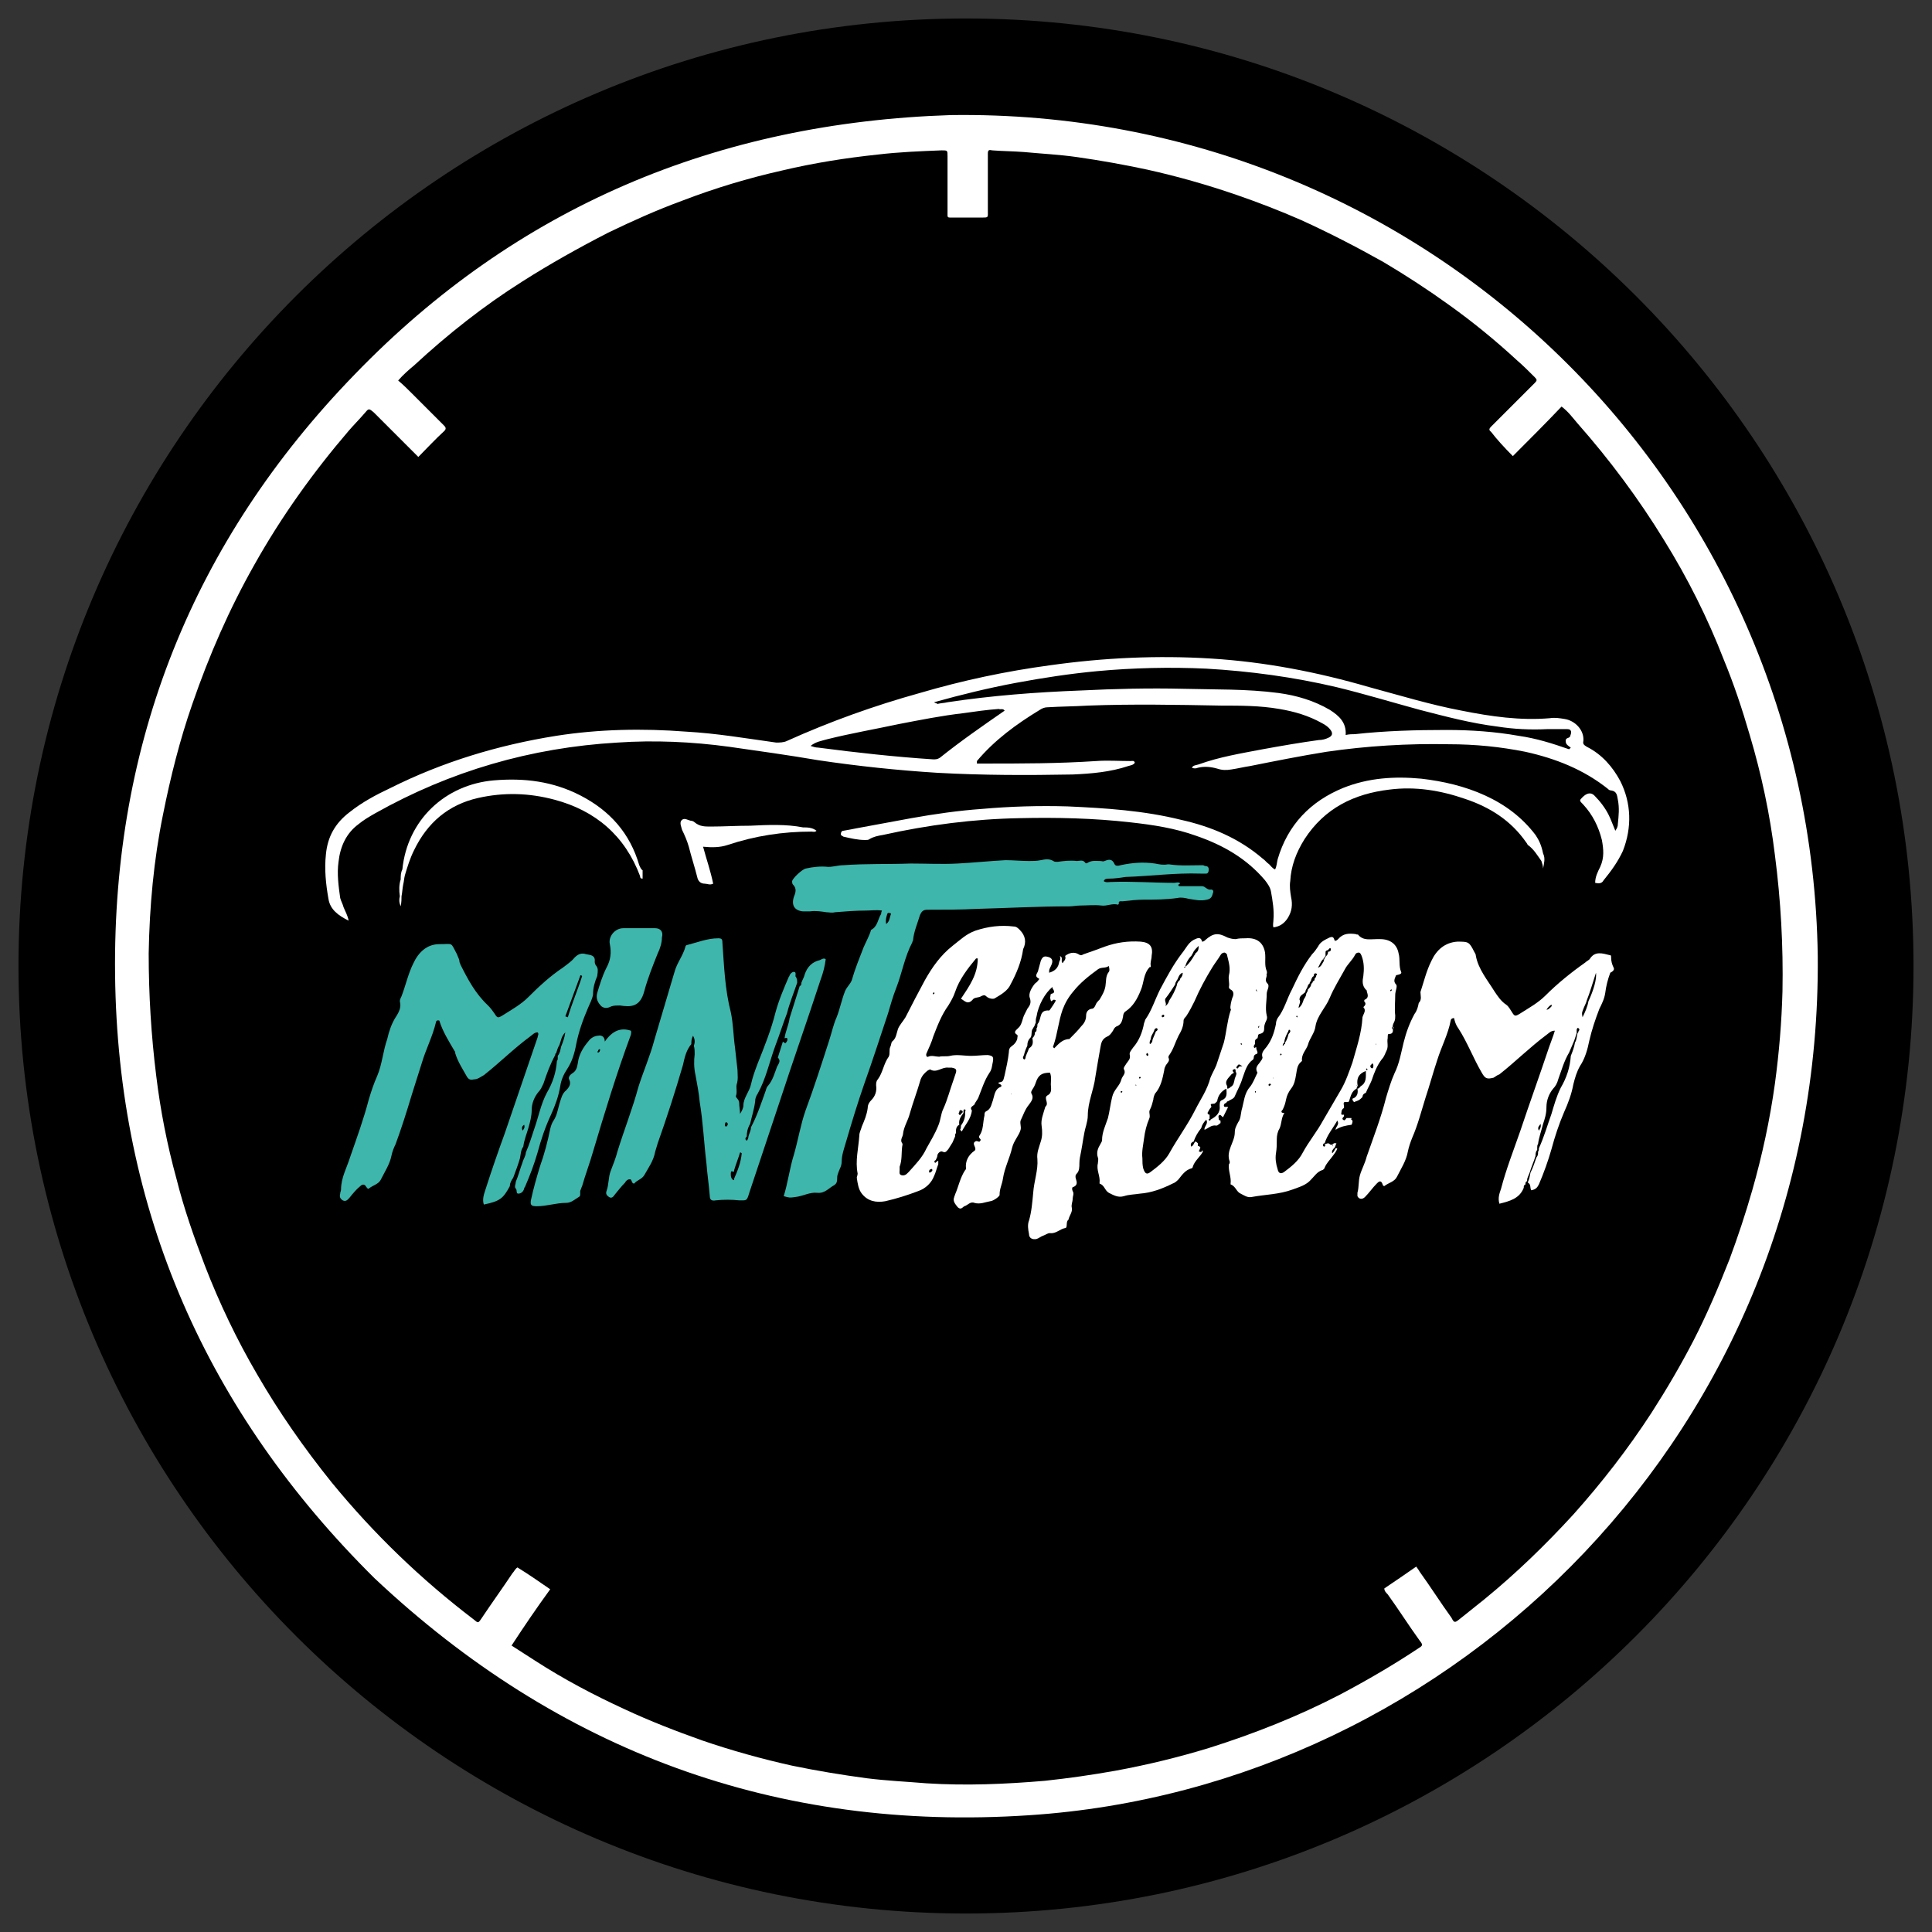 <?xml version="1.0" encoding="UTF-8"?>
<svg data-bbox="2.2 2.2 225.6 225.6" viewBox="0 0 230 230" xmlns="http://www.w3.org/2000/svg" data-type="color">
    <rect x="0" y="0" width="230" height="230" fill="#333333" stroke="none"/>
    <g>
        <path d="M227.8 115c0 62.298-50.502 112.8-112.8 112.8C52.702 227.8 2.2 177.298 2.2 115 2.2 52.702 52.702 2.2 115 2.2c62.298 0 112.8 50.502 112.8 112.8z" fill="#000000" data-color="1"/>
        <path d="M216.4 113.8c.5 56.2-43.2 99-93.9 102.3-30 2-56-7.6-77.9-28.2-20-19.8-30.6-43.8-30.9-71.9-.3-27.6 9.3-51.6 28.5-71.4 19.3-20 43.2-30 71-30.9 56.7-.8 102.4 44.2 103.2 100.1z" fill="#ffffff" data-color="2"/>
        <path d="M180.1 54.3c2-2 3.9-3.9 5.8-5.9.8.6 1.3 1.3 1.9 2 3.8 4.3 7.3 9 10.3 13.9 2.8 4.5 5.2 9.3 7.1 14.2 1.2 2.9 2.2 5.9 3.1 9 1.4 4.7 2.4 9.4 3 14.3.7 5.4 1 10.8.9 16.2-.1 3.7-.4 7.3-.9 11-.6 4.3-1.5 8.5-2.7 12.7-.8 2.8-1.7 5.5-2.7 8.2-1.3 3.3-2.7 6.6-4.3 9.7-1.5 2.9-3.2 5.8-5 8.6-2.8 4.3-5.9 8.3-9.3 12.1-3.3 3.6-6.8 7-10.6 10.1l-3 2.4c-.5.4-.6.4-.9-.2-1.3-1.8-2.5-3.7-3.8-5.5-.1-.2-.2-.3-.4-.6-1.3.9-2.6 1.8-3.8 2.6 0 .3.2.5.4.7 1.3 1.8 2.5 3.7 3.8 5.5.4.5.4.6-.1.9-3 2-6.1 3.8-9.3 5.5-5 2.6-10.3 4.7-15.7 6.4-3.6 1.1-7.3 2-11.1 2.7-2.8.5-5.6.9-8.4 1.2-4.7.4-9.4.6-14.1.3-2.4-.2-4.7-.3-7.1-.6-3-.4-6-.9-8.9-1.5-3.6-.8-7.2-1.8-10.7-3-3.1-1.1-6.2-2.3-9.2-3.7-3.7-1.7-7.3-3.6-10.7-5.8-.9-.6-1.9-1.2-2.8-1.8 1.5-2.3 3-4.5 4.6-6.7-1.3-.9-2.6-1.8-3.9-2.6-.3.2-.4.5-.6.7-1.2 1.8-2.5 3.6-3.7 5.4-.4.6-.4.5-.9.1-6.3-4.8-11.9-10.2-16.9-16.3-3.3-4.1-6.3-8.4-8.9-12.9-2.4-4.1-4.5-8.5-6.2-12.9-1.3-3.4-2.5-6.8-3.4-10.4-1.1-4-1.9-8.1-2.4-12.2-.6-4.8-.9-9.7-.9-14.6.1-5.6.6-11.1 1.7-16.5.9-4.5 2-8.9 3.5-13.2 2-5.8 4.4-11.3 7.4-16.6 3.2-5.7 7-11 11.2-15.9.6-.7 1.3-1.4 1.9-2.1.5-.6.5-.6 1.1-.1l4.6 4.6.7.7c1-1 2-2.1 3.1-3.1.3-.3.1-.5-.1-.7l-3.7-3.7c-.5-.5-1.1-1.1-1.7-1.6.6-.7 1.3-1.3 1.9-1.8 4-3.7 8.3-7.1 12.9-10 3.3-2.1 6.7-4 10.2-5.8 2.9-1.4 5.8-2.7 8.8-3.8 3.9-1.5 7.9-2.7 11.9-3.6 3.8-.9 7.6-1.5 11.4-1.9 2.5-.3 5.1-.4 7.6-.5.7 0 .7 0 .7.7v6.6c0 .8-.1.7.8.7h3.3c.8 0 .7 0 .7-.8v-6.8c0-.4.1-.5.5-.4 1.3.1 2.5.1 3.8.2 2.1.2 4.2.3 6.3.6 2.8.4 5.6.9 8.4 1.5 3.6.8 7.1 1.8 10.6 3 2.6.9 5.2 1.9 7.7 3 3.3 1.5 6.6 3.2 9.8 5 2.7 1.6 5.3 3.3 7.8 5.1 2.8 2 5.5 4.2 8.1 6.6.7.6 1.4 1.3 2.1 2 .3.3.3.4 0 .7l-3.5 3.5-1.7 1.7c-.2.2-.3.4 0 .6.6.8 1.6 1.9 2.6 2.9z" fill="#000000" data-color="1"/>
        <path d="M76.1 103c-1.1-3.8-3.5-6.5-7-8.3-3.3-1.7-6.7-2.1-10.3-1.8-5.8.5-10.3 4.7-10.9 10.6-.2.4-.2.8-.2 1.2-.2.6-.2 1.3-.1 2-.1.4-.1.7.1 1.2.1-.5.1-.9.1-1.2.1-.5.1-.9.2-1.4.1-.4.1-.7.2-1.1.3-1 .6-2 1.1-3 1.6-3.3 4.1-5.4 7.6-6.2 3.1-.7 6.1-.6 9.1.2 4.9 1.3 8.4 4.3 10.2 9.1 0 .1 0 .3.3.3v-1c-.2-.1-.3-.4-.4-.6z" fill="#ffffff" data-color="2"/>
        <path d="M89.3 98.3c-1.6 0-3.2.1-4.7.1-.7 0-1.3 0-1.9-.5-.1-.1-.3-.2-.5-.2-.4-.1-.8-.4-1.1 0-.2.3 0 .7.1 1.1.3.6.6 1.3.8 2 .3 1.2.7 2.4 1 3.6.1.5.4.8.9.8.3 0 .6.2 1 0-.3-1.5-.8-2.9-1.2-4.4 1 .1 2 .1 2.9-.2 3.3-1.1 6.6-1.6 10-1.6.2 0 .4.1.6-.1-.5-.4-1.1-.4-1.6-.4-2-.4-4.2-.3-6.3-.2z" fill="#ffffff" data-color="2"/>
        <path d="M182.8 99.4c-1.6-2.1-3.6-3.6-6-4.7s-5-1.7-7.6-2c-3.2-.3-6.3-.1-9.3 1.1-3.9 1.6-6.6 4.4-7.8 8.5-.1.4-.1.8-.3 1.2-.3-.1-.5-.4-.7-.6-.3-.2-.5-.5-.8-.7-2.8-2.4-6.1-3.8-9.7-4.6-4.4-1.1-9-1.4-13.5-1.6-3.4-.1-6.8 0-10.2.3-2.8.2-5.6.6-8.4 1.1-2.2.4-4.3.8-6.5 1.2-.5.1-1 .2-1.6.3-.2 0-.3.2-.3.4s.2.2.3.3c.9.2 1.7.4 2.6.4.2 0 .4 0 .5-.1.5-.3 1-.4 1.6-.5 5.4-1.2 10.8-1.9 16.3-2 4.4-.1 8.8 0 13.2.5 2.7.3 5.3.7 7.8 1.6 3.2 1.1 6 2.7 8.2 5.3.3.4.6.8.7 1.3.2 1.1.4 2.3.3 3.4 0 .3-.1.6 0 .9.8-.1 1.3-.5 1.7-1.1.5-.8.6-1.6.4-2.5-.1-.6-.2-1.3-.1-1.9.1-1.8.7-3.4 1.7-5 2.4-3.7 5.9-5.4 10.1-5.9 3.1-.4 6.1.1 9 1.1 3 1 5.5 2.6 7.3 5.2.1.1.1.2.2.3.7.5 1.1 1.2 1.6 1.9.1.3.2.6.2.9.1-.6.3-1.2 0-1.8-.2-1-.5-1.6-.9-2.2z" fill="#ffffff" data-color="2"/>
        <path d="M192.9 93c-.9-1.7-2.2-3.2-4-4.1-.3-.2-.5-.3-.4-.7.1-1.3-1-2.4-2.2-2.6-.6-.1-1.2-.2-1.8-.1-3.5.3-7-.2-10.5-.9-3.7-.7-7.3-1.8-11-2.8-6.2-1.8-12.4-3-18.8-3.4-6.4-.4-12.8-.1-19.2.8-5.2.7-10.4 1.8-15.5 3.3-5.4 1.5-10.7 3.4-15.8 5.7-.4.2-.9.2-1.3.2-3.6-.5-7.1-1.1-10.7-1.3-5.2-.4-10.4-.3-15.5.5-6.9 1.1-13.5 3.1-19.7 6.2-1.7.8-3.4 1.7-4.9 2.9-1.7 1.3-2.6 2.9-2.8 5-.2 1.8 0 3.6.3 5.3.2 1.3 1.2 2 2.4 2.6-.1-.6-.4-1.1-.6-1.6-.1-.4-.3-.7-.4-1.1-.2-1.4-.4-2.9-.2-4.3.2-1.8.9-3.4 2.4-4.5.6-.5 1.3-.9 2-1.3 8.9-5 18.5-7.8 28.8-8.4 4.4-.3 8.9-.1 13.3.5 3.5.5 7.1 1 10.6 1.6 4.7.7 9.4 1.2 14.2 1.5 5.4.3 10.7.3 16.1.2 2.3-.1 4.5-.3 6.6-1 .3-.1.6-.1.8-.4-.1-.3-.3-.2-.5-.2-1.4 0-2.8-.1-4.1 0-4.5.3-8.9.3-13.4.3h-.8v-.3c2.1-2.5 4.7-4.4 7.5-6.1.3-.2.6-.3.9-.3 1.6-.1 3.2-.1 4.8-.2 5.3-.2 10.6-.1 15.9 0 2.3 0 4.6 0 6.9.4 1.8.3 3.5.8 5.1 1.7.4.2.8.5 1 .8.3.4.2.7-.2.9-.4.2-.8.3-1.2.3-2.2.3-4.5.7-6.7 1.1-2.6.5-5.1.9-7.6 1.8-.3.1-.7.1-.8.4.2.1.5.1.7 0 .8-.2 1.6-.1 2.3.1.6.2 1.1.2 1.7.1.7-.1 1.5-.3 2.2-.4 3-.6 6-1.2 9.1-1.7 4.8-.7 9.7-1 14.6-.9 3.1 0 6.1.3 9.1.9 3.6.8 6.9 2.1 9.8 4.4.1.1.2.2.4.2.7.1.7.6.8 1.1.2 1 .1 1.9 0 2.9 0 .3-.1.5-.3.8-.3-.7-.5-1.3-.8-1.9-.4-.8-1-1.6-1.7-2.3-.4-.4-.9-.3-1.4.2-.4.4-.4.4.1.9 1.1 1.2 1.8 2.6 2.2 4.2.2 1.1.3 2.1-.2 3.2-.3.6-.6 1.2-.6 1.9.4.1.8.1 1-.3.9-1.1 1.7-2.2 2.3-3.5 1.1-2.8 1-5.7-.3-8.3zm-81-2.8c-.3.2-.5.2-.8.2-4.6-.3-9.1-.8-13.7-1.4-.3 0-.6-.1-.9-.2.6-.5 1.3-.6 2-.8 2.8-.7 5.7-1.2 8.5-1.8 2.6-.5 5.1-1 7.7-1.3 1.4-.2 2.8-.4 4.2-.5.2.1.5-.1.7.2-2.6 1.8-5.2 3.6-7.7 5.6zM187 89l-.2.2c-2-.7-3.9-1.3-6-1.6-2.8-.5-5.7-.7-8.6-.7-3.6 0-7.3.1-10.9.5-.3 0-.7 0-1.1.1.1-1.5-.8-2.3-1.9-3-1.9-1.1-3.9-1.7-6.1-2-3.8-.5-7.6-.4-11.3-.5-4.1-.1-8.2 0-12.2.2-5.3.2-10.6.6-15.9 1.4-.4.1-.8.1-1.2.2-.1-.1-.3-.1-.4-.2 3.2-.9 6.5-1.7 9.7-2.3 3.2-.6 6.5-1.1 9.7-1.4 4.3-.4 8.7-.5 13-.3 5.2.3 10.4 1 15.5 2.2 3.3.8 6.6 1.8 9.9 2.7 3.1.8 6.1 1.6 9.3 2 1.9.3 3.9.4 5.9.3h2.3c.2 0 .4 0 .5.2.1.2 0 .4-.1.7-.1.2-.6.1-.5.6 0 .3.3.5.6.7z" fill="#ffffff" data-color="2"/>
        <path d="M192.1 115.2c-.2-.4-.3-.8-.3-1.2 0-.2 0-.3-.2-.3-.8-.2-1.7-.5-2.3.4-.1.2-.4.3-.6.5-1.7 1.2-3.3 2.5-4.7 3.9-.9.9-2 1.5-3.1 2.2-.5.3-.6.3-.9-.2-.2-.3-.4-.7-.7-.9-.6-.4-1-1-1.4-1.6-.8-1.3-1.9-2.6-2.2-4.2 0-.2-.1-.3-.2-.5-.6-1.2-.7-1.2-2-1.2-1.5.1-2.5 1-3.1 2.3-.6 1.2-.9 2.5-1.3 3.7 0 .4.2.9-.2 1.3-.1.5-.2.9-.5 1.3-.6 1.1-1 2.2-1.3 3.4-.3 1.2-.5 2.5-1.1 3.7-.4.9-.7 1.9-1 2.9-.6 2.4-1.5 4.7-2.3 7-.2.8-.6 1.5-.8 2.2-.2.7-.1 1.4-.3 2.1v.4c.2.4.6.4.9.1.5-.5.9-1.1 1.4-1.6.2-.2.5-.5.7.1 0 .1.1.2.2.2.5-.4 1.2-.5 1.5-1.1.5-1 1.1-1.9 1.3-3 .1-.5.3-1.1.5-1.6.7-1.6 1.1-3.2 1.6-4.8.5-1.5.9-3 1.4-4.5.5-1.6 1.3-3.1 1.6-4.7 0-.1.1-.3.4-.3.1.4.2.8.5 1.2 1.1 1.7 1.8 3.6 2.8 5.3.4.7.6.8 1.4.6.2-.1.4-.3.7-.4 1.9-1.5 3.6-3.2 5.6-4.7.3-.2.5-.5 1-.5-.2.7-.5 1.4-.7 2-1.1 3.3-2.3 6.6-3.4 9.9-.8 2.3-1.7 4.6-2.3 6.9-.2.6-.4 1.1-.2 1.8 1.2-.3 2.4-.6 2.9-1.9 0-.2 0-.3.2-.4 0-.2 0-.3.2-.4v-.1c0-.3.2-.6.3-.9.2-.7.5-1.3.7-2 0-.2 0-.5.2-.7v-.2c0-.2 0-.4.1-.5.1-.8.4-1.6.6-2.4.2-.6.4-1.2.4-2s.3-1.6.8-2.2c.3-.3.5-.7.6-1.1.4-1.1.7-2.2 1.3-3.2.2-.5.4-.9.6-1.4l.3-.9v-.4c0-.1.1-.3.2-.2.2.1.1.3 0 .4 0 .1 0 .1-.1.2-.1.4-.1.8-.3 1.1-.1.6-.3 1.1-.5 1.6-.1 1.4-.5 2.6-1.2 3.8-.5 1-.8 2.1-1.1 3.1-.5 1.4-.9 2.8-1.5 4.1 0 .2 0 .3-.1.4v.2c0 .2-.1.4-.2.5-.2.6-.4 1.2-.7 1.8-.1.4-.1.7-.3 1.1v.1c.4.2.2.6.4.9.5-.1.7-.3.9-.7.6-1.4 1.1-2.8 1.5-4.2.4-1.5.9-3 1.5-4.4.5-1.1.9-2.2 1.1-3.3.2-.8.4-1.5.8-2.2.6-.9.9-2 1.1-3 .3-1.3.7-2.5 1.2-3.8.3-.6.6-1.2.7-1.9.1-.8.3-1.6.6-2.4.4-.2.5-.4.4-.6zm-7.6 4.8c-.1.1-.2.2-.4.2.2-.3.4-.5.6-.6.1.2-.1.3-.2.4zm-1.3 14.6c-.2-.4 0-.5.2-.8.1.4-.1.6-.2.8zm5.9-15.4c-.1.6-.4 1.3-.7 1.9-.1-.5-.1-.5.1-1 .1-.3.3-.6.4-1 .4-1 .7-2.1 1.1-3.3.1.8-.3 2.1-.9 3.4z" fill="#ffffff" data-color="2"/>
        <path d="M166.8 115.7c-.3-.7-.1-1.5-.3-2.2-.2-1.1-1-1.7-2.2-1.7h-.4c-.8 0-1.6.2-2.2-.5 0-.1-.2 0-.3-.1-.8-.1-1.5-.1-2.1.6-.1.1-.2.2-.4.2-.1-.2-.1-.6-.6-.4-.6.3-1.1.5-1.4 1.1-.2.3-.4.6-.7.9-1 1.3-1.7 2.7-2.4 4.2-.6 1.1-.9 2.4-1.7 3.4-.1.2-.2.4-.2.7-.2 1-.5 1.9-1.1 2.7-.3.4-.7.7-.5 1.3 0 .1-.1.3-.2.4-.2.4-.8.7-.4 1.4-.3.6-.5 1.2-.9 1.7-.7.8-.7 1.8-1 2.8-.1.5-.1 1-.4 1.4-.2.4-.4.7-.4 1.2 0 1.2-1.1 2.2-.6 3.5 0 .1 0 .2-.1.3-.1.8.3 1.5.2 2.3v.1c.6.2.7.9 1.2 1.1.4.2.8.5 1.3.4 1.6-.3 3.3-.3 4.9-.9.8-.3 1.6-.5 2.2-1.2.4-.4.7-.9 1.3-1.1.1 0 .3-.2.3-.3.2-.5.6-.9.9-1.3.2-.3.5-.6.6-1h-.2c-.1.2-.2.4-.4.6-.1-.3.1-.5.3-.7.1-.2.1-.3.2-.5h-.3c-.1.1-.3.3-.5.1-.2-.2-.4 0-.6 0 .1.1.1.3-.1.3l-.1-.1c0-.1 0-.3.2-.3.3-1 1-1.8 1.5-2.7.3.5-.2.7-.2 1.1.6-.4 1.2-.5 1.9-.6.1-.2.2-.5 0-.6l-.1-.1h.1c0-.1 0-.1-.1-.1h-.5c-.1.1-.2.4-.4.2-.2-.1 0-.3.1-.4v-.2c-.2 0-.4.1-.3-.3 0-.2.1-.4.3-.5v-.2c0-.2-.2-.6.3-.5h.2l.1-.1c.2-.6.3-1.2.9-1.5 0-.2.2-.3.1-.5-.1-.8.2-1.3 1-1.6 0 .7.1 1.4-.6 1.8-.1.1-.2.3-.4.3.1.5 0 1-.6 1.2 0 .2.1.3.2.4.2-.1.3-.1.5-.2s.3-.2.5-.4c0-.2.1-.4.4-.5.2-.5.5-1 .7-1.5.3-.9.6-1.7 1.2-2.5.3-.3.4-.7.6-1.1.2-.5 0-.9.1-1.4 0-.2 0-.5.1-.5.7 0 .5-.5.5-.9 0-.2.1-.4.2-.6.1-.2.1-.5.1-.7-.1-.8 0-1.7 0-2.5 0-.4.3-1 .1-1.2-.4-.4-.1-.8 0-1.1.5-.1.7-.2.6-.4zM149.5 130c0 .1-.1.1-.1 0v-.1c.1 0 .1 0 .1.1.1-.1 0 0 0 0zm9.2 6.3c0 .1 0 .1 0 0v.1c-.1.1-.1.1 0-.1-.1.1-.1 0 0 0zm-1.2-22.1c.1 0 .1.1.2.2l-.2-.2c.1-.1.2-.3.3-.4v-.3c0-.3 0-.3.3-.4.1-.1.2-.3.3-.2.1.2 0 .4-.3.4 0 .3-.1.4-.3.6-.1.2-.2.3-.2.5-.2.3-.3.7-.7.8.2-.3.3-.7.6-1zm-2.8 4.8c0-.5.4-.6.7-.9 0-.2.1-.3.2-.5s.1-.4.3-.5c0-.2.2-.3.2-.5.1-.2.1-.3.3-.4v-.1c0-.1.1-.3.3-.2.1 0 .1.2 0 .2 0 .2-.1.3-.2.4 0 .1 0 .3-.2.3 0 .1-.1.3-.2.3 0 .3-.2.5-.4.7 0 .2-.1.3-.2.5 0 .3-.2.5-.3.7-.1.3-.2.7-.6 1 0-.4.3-.7.1-1zm-.3 1.9s.1 0 0 0c.1.2.1.2 0 .2l-.1-.1.1-.1zm-1.6 3.3.1-.1c0-.4.2-.8.4-1.2.1-.1.1-.4.2-.3.2.1.1.3-.1.5-.1.4-.2.7-.4 1 0 .1 0 .2-.1.2-.1.1-.1.2-.2.2 0 0 0-.2.1-.3zm-.4 1.3.1-.1s0 .1.1.1l-.1.1c-.1.1-.1 0-.1-.1zm-1.3 3.8c0-.1-.1-.1-.1-.1 0-.1.1-.2.2-.2l.1.1c0 .1-.1.1-.2.2zm.5-.9c-.1-.1 0-.1 0-.1v.1c0-.1 0 0 0 0zm9.9.9s-.1 0 0 0c-.1-.1 0-.1 0-.1v.1zm1.2-1.9s-.1 0 0 0c-.1-.1-.1-.2 0-.2l.1.1s0 .1-.1.1zm-.2-8.4c-.1 0-.1.2-.1.2.3.3.1.5-.1.7.4.4 0 .8-.1 1.2-.1 1.9-.7 3.6-1.2 5.4-.4 1.1-.8 2.3-1.4 3.3l-2.1 3.6c-.7 1.3-1.7 2.5-2.4 3.8-.5 1-1.4 1.7-2.2 2.3-.4.3-.7.2-.8-.3-.2-.6-.3-1.3-.2-1.9.1-.6.1-1.1.1-1.7 0-.4.1-.9.3-1.2.3-.6.2-1.3.6-1.9-.3 0-.5-.1-.2-.4.2-.4.3-.7.4-1.2.1-.5.3-.9.6-1.3.4-.5.5-1.1.6-1.7.1-.5.1-1.1.6-1.5l.1-.1c-.1-.8.5-1.3.7-1.9.2-.8.8-1.4.9-2.2.2-1.3 1.2-2.2 1.7-3.4.5-1.2 1.2-2.3 1.8-3.4.3-.6.9-1.1 1.2-1.7.1-.2.2-.3.5-.3.2.1.2.2.3.4.3.8.3 1.6.2 2.4-.1.5-.2 1.2.4 1.7 0 .3.4.8-.2 1.1zm1 7.9c0 .2-.1.4-.3.2-.1-.1-.1-.3.1-.4 0-.1.1-.1.1-.1.1.1.1.2.1.3zm.3-2.7c0 .1 0 .1 0 0v.2s-.1 0 0-.1c-.1 0 0 0 0-.1zm0 2.7s-.1 0 0 0c-.1-.1-.1-.1 0 0 0-.1 0-.1 0 0 .1-.1 0 0 0 0zm.8-10.8s-.1 0 0 0c-.1 0-.1 0 0 0zm1 1.9c-.1 0-.1-.1-.1-.1l.1-.1c.1 0 .1 0 .1.1-.1 0-.1.1-.1.1zm.3 4.4s-.1 0-.1.1c-.1 0-.1-.1-.1-.2l.1-.1c.1.1.1.1.1.2z" fill="#ffffff" data-color="2"/>
        <path d="M150.8 115.6c-.3-.7-.1-1.4-.2-2.2-.2-1.2-1-1.8-2.3-1.7-.4 0-.8 0-1.2.1-.4 0-.7-.1-1-.2-1.1-.6-1.7-.5-2.6.3-.1.1-.2.2-.4.2-.1-.5-.4-.5-.8-.3-.8.3-1.1 1.1-1.6 1.7-1 1.3-1.8 2.8-2.6 4.3-.6 1.2-1 2.5-1.7 3.5-.1.1-.1.3-.2.5-.2 1.1-.6 2.1-1.3 2.9-.2.3-.5.6-.4.9.1.5-.2.7-.4 1-.1.2-.4.5-.3.7.3.5-.2.8-.3 1.2-.2.8-.9 1.2-1.1 2.1-.2.8-.3 1.7-.5 2.5-.3.9-.7 1.7-.7 2.6 0 .2-.1.3-.2.5-.3.5-.5 1-.3 1.6.1.2 0 .5 0 .7-.2.8.3 1.5.2 2.3v.1c.6.2.6.8 1.1 1.1.6.3 1.1.6 1.8.4.6-.2 1.3-.2 1.9-.3 1.4-.1 2.7-.6 3.9-1.2.3-.1.5-.3.7-.5.4-.5.8-1.1 1.5-1.3.1 0 .2-.1.2-.2.2-.7.9-1.2 1.2-1.8 0-.1-.1-.1-.1-.2 0 .2-.1.3-.3.2-.1 0-.1-.1 0-.2 0-.1.1-.2.1-.3l-.2-.2s-.1 0-.1.1v-.4c-.1-.1-.2-.2-.3-.2-.2.2-.2.5-.5.6-.1-.3 0-.5.3-.6.2-.6.5-1.1.9-1.6.1-.4.3-.7.6-1 .3.5-.3.8-.2 1.2.5-.2.8-.6 1.4-.5.2 0 .3-.2.5-.3v-.3c-.1 0-.2-.1-.2-.1 0-.2-.1-.4 0-.5.2-.2.3.1.5.2l.6-1.2c-.2-.1-.5.1-.5-.2 0-.2.2-.3.3-.3 0-.1.1-.2.2-.2.3-.2.7-.3.8-.6.3-.7.7-1.4.9-2.1.3-.8.5-1.7 1.2-2.2.3-.2 0-.5.4-.7.5-.1-.1-.6.1-.8h-.2c0 .1-.1.1-.1 0-.1-.1 0-.3.1-.4v-.3c0-.2.1-.3.3-.4.1-.2 0-.4.2-.5.6-.1.6-.4.6-.8 0-.2.1-.5.2-.7.1-.2.2-.4.1-.7-.2-.9 0-1.7 0-2.6 0-.4.4-.9.1-1.2-.4-.4-.1-.7-.1-1-.1 0 .1-.2 0-.5zM133.6 130l-.1.1-.1-.1c0-.1.1-.1.2-.1v.1zm14.2-5.8s0 .1.1.1c0 0-.1 0-.1.1l-.1-.1c0-.1 0-.1.1-.1zm-6.7-9.1c.1-.5.4-1 .8-1.4 0-.1 0-.1.1-.2.1-.3.3-.5.7-.9 0 .5-.1.7-.4.9 0 .1 0 .1-.1.2-.3.5-.6 1-1.1 1.4 0 .1 0 .1-.1.1-.1-.1 0-.1.1-.1zm-2.3 3.7c.4-.5.7-1 1.1-1.6 0-.2.1-.3.2-.5.1-.1.1-.2.2-.4s.2-.4.5-.5c0 .3-.1.5-.3.7 0 .1-.1.3-.2.3-.1.2-.2.3-.2.5-.2.6-.5 1.2-.9 1.8-.1.3-.2.5-.5.7.3-.3-.2-.7.1-1zm-.3 2c.1 0 .1.1.1.2 0 0-.1.1-.2.1s-.1-.1-.1-.2c0 0 .1-.1.2-.1zm-1.5 2.9c0-.4.3-.7.4-1 0-.1.1-.3.3-.3.2.1.1.3-.1.4-.1.3-.3.7-.4 1 0 .2-.1.4-.3.5-.1-.2 0-.4.1-.6zm-.5 1.7c.1-.1.1 0 .2.1 0 .1 0 .2-.1.2 0 0-.1 0-.1-.1-.1 0 0-.1 0-.2zm-1.3 3.9s0-.1 0 0v-.2l.1.1s-.1 0-.1.1zm.5-.9s-.1 0-.1-.1c0 0 0-.1.1-.1 0 0 .1 0 .1.1l-.1.1zm6.6 3.7c-.9 1.8-2.1 3.4-3.1 5.2-.5.9-1.4 1.6-2.2 2.2-.5.4-.7.2-.9-.4-.1-.4-.1-.8-.1-1.2-.1-.8.1-1.6.2-2.4.1-.8.3-1.6.6-2.3.2-.4-.1-.8.1-1.1.2-.4.3-.8.4-1.2 0-.2.1-.5.2-.7.7-.8.9-1.8 1.1-2.8 0-.2.1-.4.2-.6.2-.3.5-.5.3-.9 0-.1 0-.2.1-.3.5-.7.7-1.5 1.1-2.3.3-.5.6-1.1.6-1.8 0-.2.2-.4.3-.5.4-.6.7-1.2 1-1.8.6-1.4 1.3-2.7 2.1-4 .3-.5.7-1 1-1.5.1-.2.3-.3.5-.3.2.1.3.2.3.4.2.8.4 1.5.2 2.3-.1.5.1.9 0 1.4 0 .2.1.2.2.3.4.2.4.6.2 1-.1.3-.3 1.1-.2 1.3 0 .1.1.1 0 .2-.4 1.2-.5 2.6-.8 3.8l-.9 2.7c-.2.5-.5 1-.7 1.5-.4 1.5-1.2 2.6-1.8 3.8zm3.1-1.1c-.2.1-.2.4-.2.6.1.9-.4 1.3-1.1 1.7 0 .1 0 .1-.1.1 0 0-.1 0-.1-.1s0-.1.1-.1v-.5c-.2 0-.3-.2-.2-.3.1-.2.2-.4.4-.6v-.1c-.1-.2-.1-.3.2-.3.1 0 .2 0 .3-.1l.2-.2c.1-.7.5-1.2 1.1-1.5 0 .5.2 1.1-.6 1.4zm1.6-2.6c-.1.4-.1.8-.5 1-.1.1-.2.2-.4.2v-.3c-.4-.6.2-1 .5-1.4.1-.1.2-.1.3-.2-.1-.1-.3-.3 0-.4.2-.1.2.1.2.3.2.2 0 .5-.1.8zm.5-1.4c-.1.1-.1.2-.2.2-.2-.1-.1-.2 0-.3.2-.4.4 0 .6 0-.1.1-.3 0-.4.1zm2.1-9c-.1-.1-.1-.2-.1-.2s.1 0 .1.1c.1.1.1.1 0 .1zm.2 4.4v-.2l.1-.1c0 .2 0 .2-.1.3.1 0 .1 0 0 0z" fill="#ffffff" data-color="2"/>
        <path d="M137 115c-.1-.4.1-.8.1-1.2.2-1.1-.2-1.6-1.3-1.7-1.5-.1-2.9.1-4.3.6-.8.3-1.6.6-2.5.9-.2.1-.3.2-.6 0-.5-.3-1.1-.2-1.6.2.1.3 0 .5-.2.7-.1.2-.1.2-.2 0v-.5l-.2-.2v.1c.1.2 0 .4-.1.6-.1.7-.5 1.1-1.2 1.3v-.2c0-.3.2-.5.3-.8.2-.5 0-.8-.5-.9-.4-.1-.6 0-.8.5-.1.4-.2.7-.3 1.1 0 .3-.6.7.1 1 0 0 0 .2-.1.2-.1.2-.3.3-.4.4-.4.5-.8 1.2-.6 1.7.2.6 0 .9-.3 1.3l-.3.6c-.3.5-.3 1.3-.8 1.7-.3.3-.6.5-.1.8.1.1 0 .3 0 .5-.1.3-.3.6-.6.8-.3.2-.4.4-.4.8-.1.9-.3 1.8-.5 2.7-.1.3-.1.7-.4.8-.4.1-.5.1-.1.3.2.1.1.3 0 .3-.7.3-.7 1-.9 1.6-.2.5-.2 1-.8 1.3-.2.1-.2.3-.2.5-.2.8-.1 1.7-.6 2.4-.2.3.3.4.1.6-.1.3-.4-.1-.6.1-.2.1-.2.3-.1.5s.2.5 0 .6c-.7.5-1.1 1.2-1 2.1 0 .1 0 .1-.1.2-.6.9-.8 2-1.2 2.9 0 .1-.1.2-.1.3-.2.5.1.8.4 1.2.4.4.6 0 .8-.1.4-.1.7-.6 1.2-.4.7.2 1.3-.1 1.9-.2.3 0 1.2-.6 1.1-.8 0-.7.3-1.2.4-1.9.2-1.3.8-2.4 1.1-3.7.2-.8.8-1.4 1-2.1.1-.4-.1-.7 0-1.1.3-.6.5-1.3 1-1.9.3-.4.6-.8.3-1.3-.1-.2 0-.3.1-.5.2-.3.3-.5.4-.8.3-.9.7-1.2 1.7-1.2.2.5.1.9.1 1.4 0 .4.2 1-.4 1.3-.5.3.2.9-.2 1.3 0 0-.1.1-.1.2-.2.7-.5 1.4-.4 2.1.1.7.1 1.3-.1 1.9-.2.7-.5 1.3-.4 2.1.1 1.3-.4 2.6-.5 4-.1 1.1-.2 2.3-.5 3.3-.2.5-.1 1.1 0 1.6 0 .5.4.7.9.6.3-.1.5-.3.8-.4.3-.1.5-.3.8-.3.7.1 1.2-.5 1.8-.6.3 0 .1-.6.3-.9l.1-.1c.1-.5.5-.9.4-1.4-.1-.4.1-.7.1-1.1 0-.3.2-.6 0-.9-.1-.2-.1-.5.1-.5.5-.2.4-.6.3-.9-.1-.3-.1-.5.1-.7.3-.3.3-.8.3-1.2 0-.5.1-.9.2-1.4.2-1 .3-2.1.6-3.1.1-.4.2-.8.2-1.2 0-1.6.7-3 .9-4.6.2-1.2.4-2.4.6-3.5.1-.6.2-1 .8-1.3.3-.1.5-.4.7-.7.1-.2.2-.4.4-.5.6-.2.7-.7.8-1.2 0-.2.1-.5.3-.6.9-.6 1.4-1.5 1.8-2.5.4-.9.3-2 1.1-2.8.1.1.1 0 .1-.1zm-16.6 15.3s-.1 0 0 0c-.1-.1 0-.1 0-.1v.1zm4.6-10.1-.1.1c-1.2-.1-.9.9-1.3 1.5 0 0-.1.1-.1.2 0 .2 0 .3-.1.4v.1c0 .2 0 .3-.2.4v.1c0 .2-.1.4-.3.6.1.5.1.9-.4 1.2-.1.3-.3.7-.4 1 0 .2-.1.4-.2.3-.2-.1-.1-.3 0-.5.1-.4.2-.7.4-1.1 0-.4.1-.7.4-1 .2-.3 0-.8.3-1.1 0-.1 0-.1.1-.1 0-.1 0-.2.1-.2 0-.1 0-.2.1-.3 0-.3 0-.5.1-.8.2-1.3 1-2.8 1.9-3.5 0 .1 0 .2.1.3.1.2.2.4-.2.5-.2 0-.1.3-.2.5.1.1 0 .3.2.4.1-.1.2-.3.5-.1-.2.4-.5.8-.7 1.1zm7-4.5c-.4.5-.3 1.1-.4 1.7-.1.6-.4 1.1-.7 1.6-.2.2-.4.4-.5.7-.1.2-.2.4-.5.4-.4.1-.6.4-.6.8 0 .6-.3 1-.6 1.3-.4.5-.8.9-1.2 1.3l-.2.2c-.8 0-1.3.6-1.8 1.1-.1-.1-.2-.2-.1-.3.5-1.4.6-2.9 1.1-4.3.3-.8.7-1.5 1.3-2.2.8-1 1.8-1.8 2.9-2.6.4-.3.9-.1 1.3-.4.1.4.1.6 0 .7z" fill="#ffffff" data-color="2"/>
        <path d="M121.4 110.7c-.2-.2-.4-.4-.7-.4-1.6-.2-3.1 0-4.6.5-1.1.4-1.8 1.1-2.7 1.8-1.4 1.1-2.4 2.5-3.3 4.1-.8 1.5-1.6 3-2.3 4.4-.3.5-.7.9-.9 1.4-.2.6-.2 1.1-.7 1.5-.1.1-.1.4-.2.6-.2.4 0 .8-.2 1.2-.6.8-.7 1.9-1.3 2.7-.2.2-.2.5-.2.7.1.7-.1 1.3-.6 1.8-.2.2-.4.5-.4.9-.1.8-.4 1.5-.7 2.2-.1.4-.3.7-.3 1.1-.1 1.5-.5 3-.2 4.5 0 .2-.1.4-.1.5.1.7.2 1.4.6 1.9.7.9 1.7 1.1 2.8.9 1.3-.3 2.6-.7 3.9-1.2.9-.3 1.6-1 1.9-1.8.2-.4.3-.9.5-1.4v-.4h-.1s0 .1-.1.1c-.1.1-.2.2-.2.1-.1-.1-.1-.2.1-.3.1-.2.2-.4.2-.6.1-.3.4-.5.6-.4.4.2.5-.1.7-.3.2-.3.3-.5.5-.8.1-.2.2-.5.3-.7 0-.2 0-.3.1-.4 0-.4 0-.8.4-1-.1-.6.2-1 .5-1.4v-.2c0-.1 0-.3.2-.2.1 0 0 .2 0 .3v.2c0 .5-.2 1-.5 1.4 0 .2 0 .3-.1.5l.2.2c.4-.8 1.1-1.5 1.2-2.5-.3-.4.1-.5.3-.7.1-.3.4-.6.5-.9.4-1 .7-2 1.3-2.9.3-.4.3-.9.4-1.3.1-.6 0-.7-.6-.8-.7 0-1.3.1-2 .1-.8 0-1.7-.2-2.5 0-.4.1-.9 0-1.3.1-.4 0-.9-.2-1.3 0-.2.1-.3-.2-.2-.4.3-.7.6-1.3.8-2 .5-1.3 1-2.6 1.8-3.7.3-.5.6-1 .8-1.6.5-1.5 1.5-2.8 2.5-4h.2c0 1.9-1 3.3-2 4.8.4.2.8.8 1.4.1.2-.3.7-.2 1-.4.2-.1.4-.2.6 0 .3.3.9.4 1.1.2.7-.4 1.5-.9 1.8-1.6.7-1.3 1.3-2.7 1.5-4.2.4-.8.3-1.6-.4-2.3zm-7.2 21.7c0-.2.1-.3.3-.2.2.1.1.3-.1.4 0 .1-.1.2-.2.1s-.1-.2 0-.3zm-3.5 7.2s-.1 0-.1-.1c0-.2.1-.3.2-.3.1-.1.2 0 .2.1s-.1.2-.3.3zm-.2-12.2c.1 0 .2-.1.2-.1.8.5 1.4-.3 2.2-.2h.4c.5.1.6.2.5.6l-.3.9c-.4 1.1-.7 2.3-1.2 3.4-.3.6-.3 1.3-.6 2-.4 1-.9 1.8-1.4 2.7-.5 1.1-1.3 1.9-2.1 2.8l-.1.1c-.2.2-.4.4-.8.3-.3-.1-.2-.4-.2-.6v-.4c.3-.8.2-1.6.3-2.4 0-.1.1-.3 0-.4-.3-.4.1-.8.1-1.1.1-.9.6-1.6.8-2.4.4-1.4.9-2.7 1.3-4.1.2-.5.5-.8.9-1.1zm.3-8.4c-.1-.1-.1-.1 0 0-.1-.1 0-.1 0 0 0-.1 0-.1 0 0 0-.1 0-.1 0 0zm.4-.7-.1.1c0-.1-.1-.1 0-.2l.1-.1c0 .1.1.2 0 .2z" fill="#ffffff" data-color="2"/>
        <path d="M144.2 105.9c-.5.1-.7-.4-1.1-.4h-2.6c-.1 0-.2 0-.2-.1-.2-.1.4-.2.1-.3-.2-.1-.4 0-.6 0-2.5 0-5-.2-7.6-.1-.2 0-.5.1-.8-.1.1-.3.4-.3.6-.3.7 0 1.3-.1 2-.2 3-.1 5.9-.5 8.9-.4h.7c.2 0 .3-.2.3-.5 0-.2-.1-.4-.4-.4-.1 0-.2-.1-.3-.1-1.3 0-2.7.1-4-.1h-.2c-.5.1-1 0-1.5-.1-1.4-.2-2.7-.1-4.1.2-.3.1-.6.1-.7-.1-.3-.7-.7-.6-1.2-.4-.2.1-.3 0-.5 0-.5 0-1-.1-1.5.2-.1.1-.3.1-.3 0-.3-.4-.7-.2-1-.2-.8-.1-1.6 0-2.3.1-.2 0-.4 0-.5-.1-.5-.3-1-.2-1.5-.1s-.9.1-1.4.1c-.9 0-1.9-.1-2.8-.1-1.9.1-3.8.3-5.7.4-1.9.1-3.7 0-5.6 0-2.7.1-5.3 0-8 .2-.6 0-1.2.2-1.8.2-.9-.1-1.8 0-2.7.2-.4.1-1.5 1.1-1.6 1.5 0 .1 0 .3.1.4.5.5.3 1 .1 1.5-.3 1 .1 1.6 1.1 1.7h.8c.7-.1 1.3 0 2 .1.3 0 .6.1 1 0 1.2-.1 2.5-.2 3.7-.2.6 0 1.2-.1 1.9 0-.1.2-.1.3-.1.4-.4.6-.4 1.5-1.2 1.9-.2.7-.6 1.4-.9 2.1-.5 1.3-1 2.5-1.4 3.9-.2.5-.6.8-.8 1.3-.4 1-.6 2.1-1 3.1-.4.9-.6 1.9-.9 2.8-.9 2.8-1.8 5.6-2.8 8.3-.6 1.7-.9 3.6-1.4 5.3-.5 1.6-.7 3.3-1.2 4.9.7.2.7.2 1.4.1.9-.1 1.7-.6 2.6-.5.9.1 1.4-.6 2-.9.5-.3.3-.8.4-1.2.1-.3.2-.6.3-.8.1-.2.2-.5.2-.8 0-.8.3-1.6.5-2.3.7-2.4 1.4-4.7 2.2-7 1-2.8 1.9-5.6 2.8-8.3.3-1 .6-2.1 1-3.1.7-1.8 1-3.7 1.9-5.4 0-.1.1-.2.1-.3.1-1 .5-1.9.8-2.9.2-.5.4-.7.9-.7 2 0 3.9 0 5.9-.1 3.7-.1 7.3-.3 11-.3.4 0 .9-.1 1.3-.1.8 0 1.7-.1 2.5 0 .7.1 1.3-.3 2-.1l.1-.1c-.1-.4.3-.3.4-.3.9-.1 1.8-.2 2.6-.2 1.3 0 2.6 0 4-.2.4-.1.9 0 1.3.1.7.1 1.4.3 2.2.1.5-.1.6-.4.7-.8.1-.2 0-.4-.2-.4zM106 109c-.1.3-.1.7-.5 1-.1-.4 0-.8.1-1.1 0-.1.1-.3.3-.2.2 0 .2.1.1.3z" fill="#3eb6ac" data-color="3"/>
        <path d="M97.6 114.3c-.9.2-1.5.8-1.8 1.7-.1.4-.3.7-.4 1 0 .2 0 .3-.2.4-.4 1.3-.8 2.5-1.2 3.8-.1.8-.5 1.6-.6 2.4.1 0 .3-.1.3 0 .1.2 0 .4-.2.6 0 0-.2-.1-.3-.2-.2.6-.4 1.3-.6 1.9.4.4.1.7-.1 1.1-.3.8-.5 1.6-1.1 2.3-.2.2-.2.5-.3.7-.5 1.4-1 2.9-1.7 4.2 0 .4-.2.7-.3 1.1 0 .2-.1.4-.2.5-.3-.2-.1-.4 0-.5 0-.5.1-1 .4-1.5.2-.9.5-1.8.6-2.7 0-.3.1-.6.3-.9 1-1.8 1.4-3.8 2.1-5.7.5-1.3.9-2.6 1.4-3.9.3-1.2.8-2.4 1.2-3.6v-.1c0-.2 0-.3-.1-.5 0-.1-.1-.1-.1-.2 0-.2.1-.5-.2-.5-.2 0-.4.2-.5.4 0 .1-.1.2-.1.2-.6 1.4-1.2 2.8-1.6 4.3-.5 2-1.3 4-2.1 6-.3.8-.6 1.6-.8 2.5-.2.9-.9 1.6-.9 2.5 0 .3-.2.7-.4 1 0-.4-.1-.9-.1-1.3s-.4-.6-.4-.8c.2-.5 0-1 .1-1.4.2-.6.1-1.1.1-1.7l-.3-2.7c-.2-1.4-.2-2.8-.5-4.2-.7-2.7-.8-5.5-1-8.3 0-.4-.1-.5-.5-.5-1.3 0-2.5.5-3.7.8-.1 0-.2.1-.2.2-.3 1.1-1 1.9-1.3 3l-2.4 8.1c-.5 1.9-1.3 3.7-1.9 5.6-.7 2.6-1.7 5.1-2.5 7.7-.2.8-.5 1.5-.8 2.3-.3.8-.2 1.6-.5 2.4-.1.3 0 .5.3.7.3.2.5 0 .7-.3.4-.5.8-1 1.2-1.4.1-.2.3-.4.5-.4.4-.1.2.5.6.5.3-.4.9-.5 1.2-1 .5-.9 1.1-1.7 1.3-2.8.1-.3.2-.7.3-1 1.1-3.1 2.1-6.2 3-9.3.2-.9.4-1.8 1-2.5 0-.3 0-.6.2-1 .3.5.2.9.1 1.2.1.3.1.7.1 1-.1.8-.1 1.6.1 2.5.2 1.1.4 2.1.5 3.2.4 2.4.5 4.8.8 7.3.1 1.3.3 2.6.4 3.9 0 .4.2.6.7.5.9-.1 1.9-.1 2.8 0 .9 0 .9.1 1.2-.9l3.6-10.8c1.6-4.9 3.3-9.7 4.9-14.6.3-.8.5-1.6.6-2.4-.2-.2-.5 0-.7.1zm-11.1 19.8c-.1 0-.2 0-.2-.1s0-.3.1-.4c.1 0 .1 0 .2.1s0 .3-.1.4zm.9 6.2v.1s0 .1-.1.1l-.1-.1c-.2-.2-.2-.4-.2-.7 0-.3.1-.3.3-.2.1 0 .1-.1.1-.2.2-.7.5-1.4.7-2.1.1 0 .1 0 .2.1-.1 1.1-.5 2.1-.9 3z" fill="#3eb6ac" data-color="3"/>
        <path d="M78 110.5h-3.8c-1 0-1.8 1-1.6 1.9.2 1 .1 1.9-.4 2.8-.5 1-.8 2-1.1 3-.2.7.1 1.2.5 1.6.4.3.8.2 1.2 0 .3-.1.6-.1 1-.1 1.3.2 2.4.2 2.9-1.7.4-1.5 1-3 1.6-4.5.3-.6.5-1.3.5-1.9.2-.7-.2-1.1-.8-1.1z" fill="#3eb6ac" data-color="3"/>
        <path d="M72 124c0-.6-.4-.8-.8-.7-.4 0-.9.3-1.1.6-.7.8-1.2 1.7-1.3 2.6-.1.6-.2 1-.7 1.3-.3.2-.5.5-.3.8.2.5-.1.9-.4 1.2-.5.4-.6 1-.8 1.6-.2.7-.3 1.4-.7 2-.2.3-.3.6-.4 1-.3 1.5-.7 3-1.2 4.4-.4 1.3-.8 2.7-1.1 4.1-.1.6.1.7.7.7 1.2 0 2.3-.4 3.5-.4.6 0 1-.4 1.5-.7.3-.1.1-.6.2-.8.1-.2.1-.3.2-.5.4-1.4.9-2.7 1.3-4.1 1.4-4.7 2.8-9.3 4.5-13.9 0-.1.1-.3 0-.5-1.2-.4-2.2 0-3.1 1.3zm-.6 1.1c0 .1-.1.2-.2.2s-.1-.1 0-.2c0-.1.1-.2.2-.2.1.1 0 .2 0 .2z" fill="#3eb6ac" data-color="3"/>
        <path d="M71 115c-.1-.1-.2-.3-.2-.5.1-.8-.5-.8-1-.9-.6-.2-1 0-1.4.4-.4.5-.9.8-1.4 1.2-1.5 1-2.8 2.2-4.1 3.5-.9.9-2 1.5-3.1 2.2-.5.3-.6.3-.9-.2-.2-.3-.5-.7-.8-1-1.5-1.4-2.4-3.1-3.3-4.9 0-.1-.1-.2-.1-.3 0-.3-.2-.6-.3-.9-.8-1.5-.4-1.2-2.1-1.2-1.5 0-2.5 1-3.1 2.3-.6 1.2-.9 2.6-1.4 3.9-.1.2-.2.4-.2.6.2.7-.1 1.3-.5 1.9-.5.8-.8 1.7-1 2.6-.5 1.4-.6 3-1.2 4.4-.4.9-.7 1.8-1 2.8-.6 2.3-1.4 4.5-2.2 6.8-.4 1.3-1.1 2.5-1.1 3.9 0 .2-.1.3-.1.5-.1.4 0 .6.3.8.4.2.6-.1.8-.3.4-.5.8-1 1.3-1.4.2-.2.5-.3.7.1.1.1.2.3.3.2.5-.4 1.1-.5 1.4-1 .5-1 1.1-1.9 1.3-2.9.1-.5.3-1 .5-1.4.7-1.9 1.3-3.8 1.9-5.8.4-1.3.8-2.5 1.2-3.8.5-1.7 1.3-3.2 1.7-4.9 0-.1.1-.3.4-.2.4 1.3 1.1 2.4 1.8 3.6.1.1.1.2.1.3.3 1 .9 1.9 1.4 2.8.2.3.4.4.8.3.5 0 .8-.3 1.2-.5 1.9-1.5 3.6-3.2 5.5-4.6.3-.2.5-.5.9-.5.2.2 0 .4 0 .6l-3.9 11.4c-.8 2.2-1.6 4.5-2.3 6.7-.2.6-.4 1.2-.2 1.8 1.9-.4 2.3-.7 3.1-2.2 0-.4.2-.7.4-1 .3-.8.6-1.6.8-2.3.1-.5.1-1 .4-1.4.1-.8.4-1.5.6-2.2.2-.7.4-1.4.4-2.2 0-.7.3-1.5.8-2.1.3-.3.4-.6.6-1 .4-1.2.8-2.3 1.4-3.4 0-.1 0-.2.1-.2.1-.3.2-.7.4-1 .2-.5.2-1 .7-1.5-.1.7-.3 1.2-.5 1.7-.1.4-.1.7-.4 1.1v.2c0 .2 0 .3-.1.4-.1 1.4-.5 2.6-1.2 3.8-.7 1.3-1 2.9-1.5 4.3-.3.9-.6 1.9-1 2.8 0 .4-.3.8-.4 1.2-.3.8-.5 1.6-.8 2.3 0 .3-.2.6 0 .8.2.2 0 .6.3.6s.6-.2.7-.6c0-.1.1-.2.1-.2.6-1.4 1.1-2.7 1.5-4.1.4-1.5.9-3 1.6-4.5.5-1.1.9-2.2 1.1-3.4.1-.7.4-1.4.8-2 .6-.9.9-1.9 1.1-3 .3-1.5.8-2.9 1.4-4.3.2-.5.5-1 .6-1.6 0-.8.2-1.5.5-2.2.1-.7.1-.9-.1-1.2zm-8.8 19.6c-.1-.3-.1-.5.2-.7.1.3 0 .5-.2.7zm5.4-13.5c-.1 0-.2-.1-.3-.1.6-1.6 1.2-3.3 1.8-4.9.1 0 .1 0 .2.1-.5 1.6-1.2 3.2-1.7 4.9z" fill="#3eb6ac" data-color="3"/>
    </g>
</svg>
